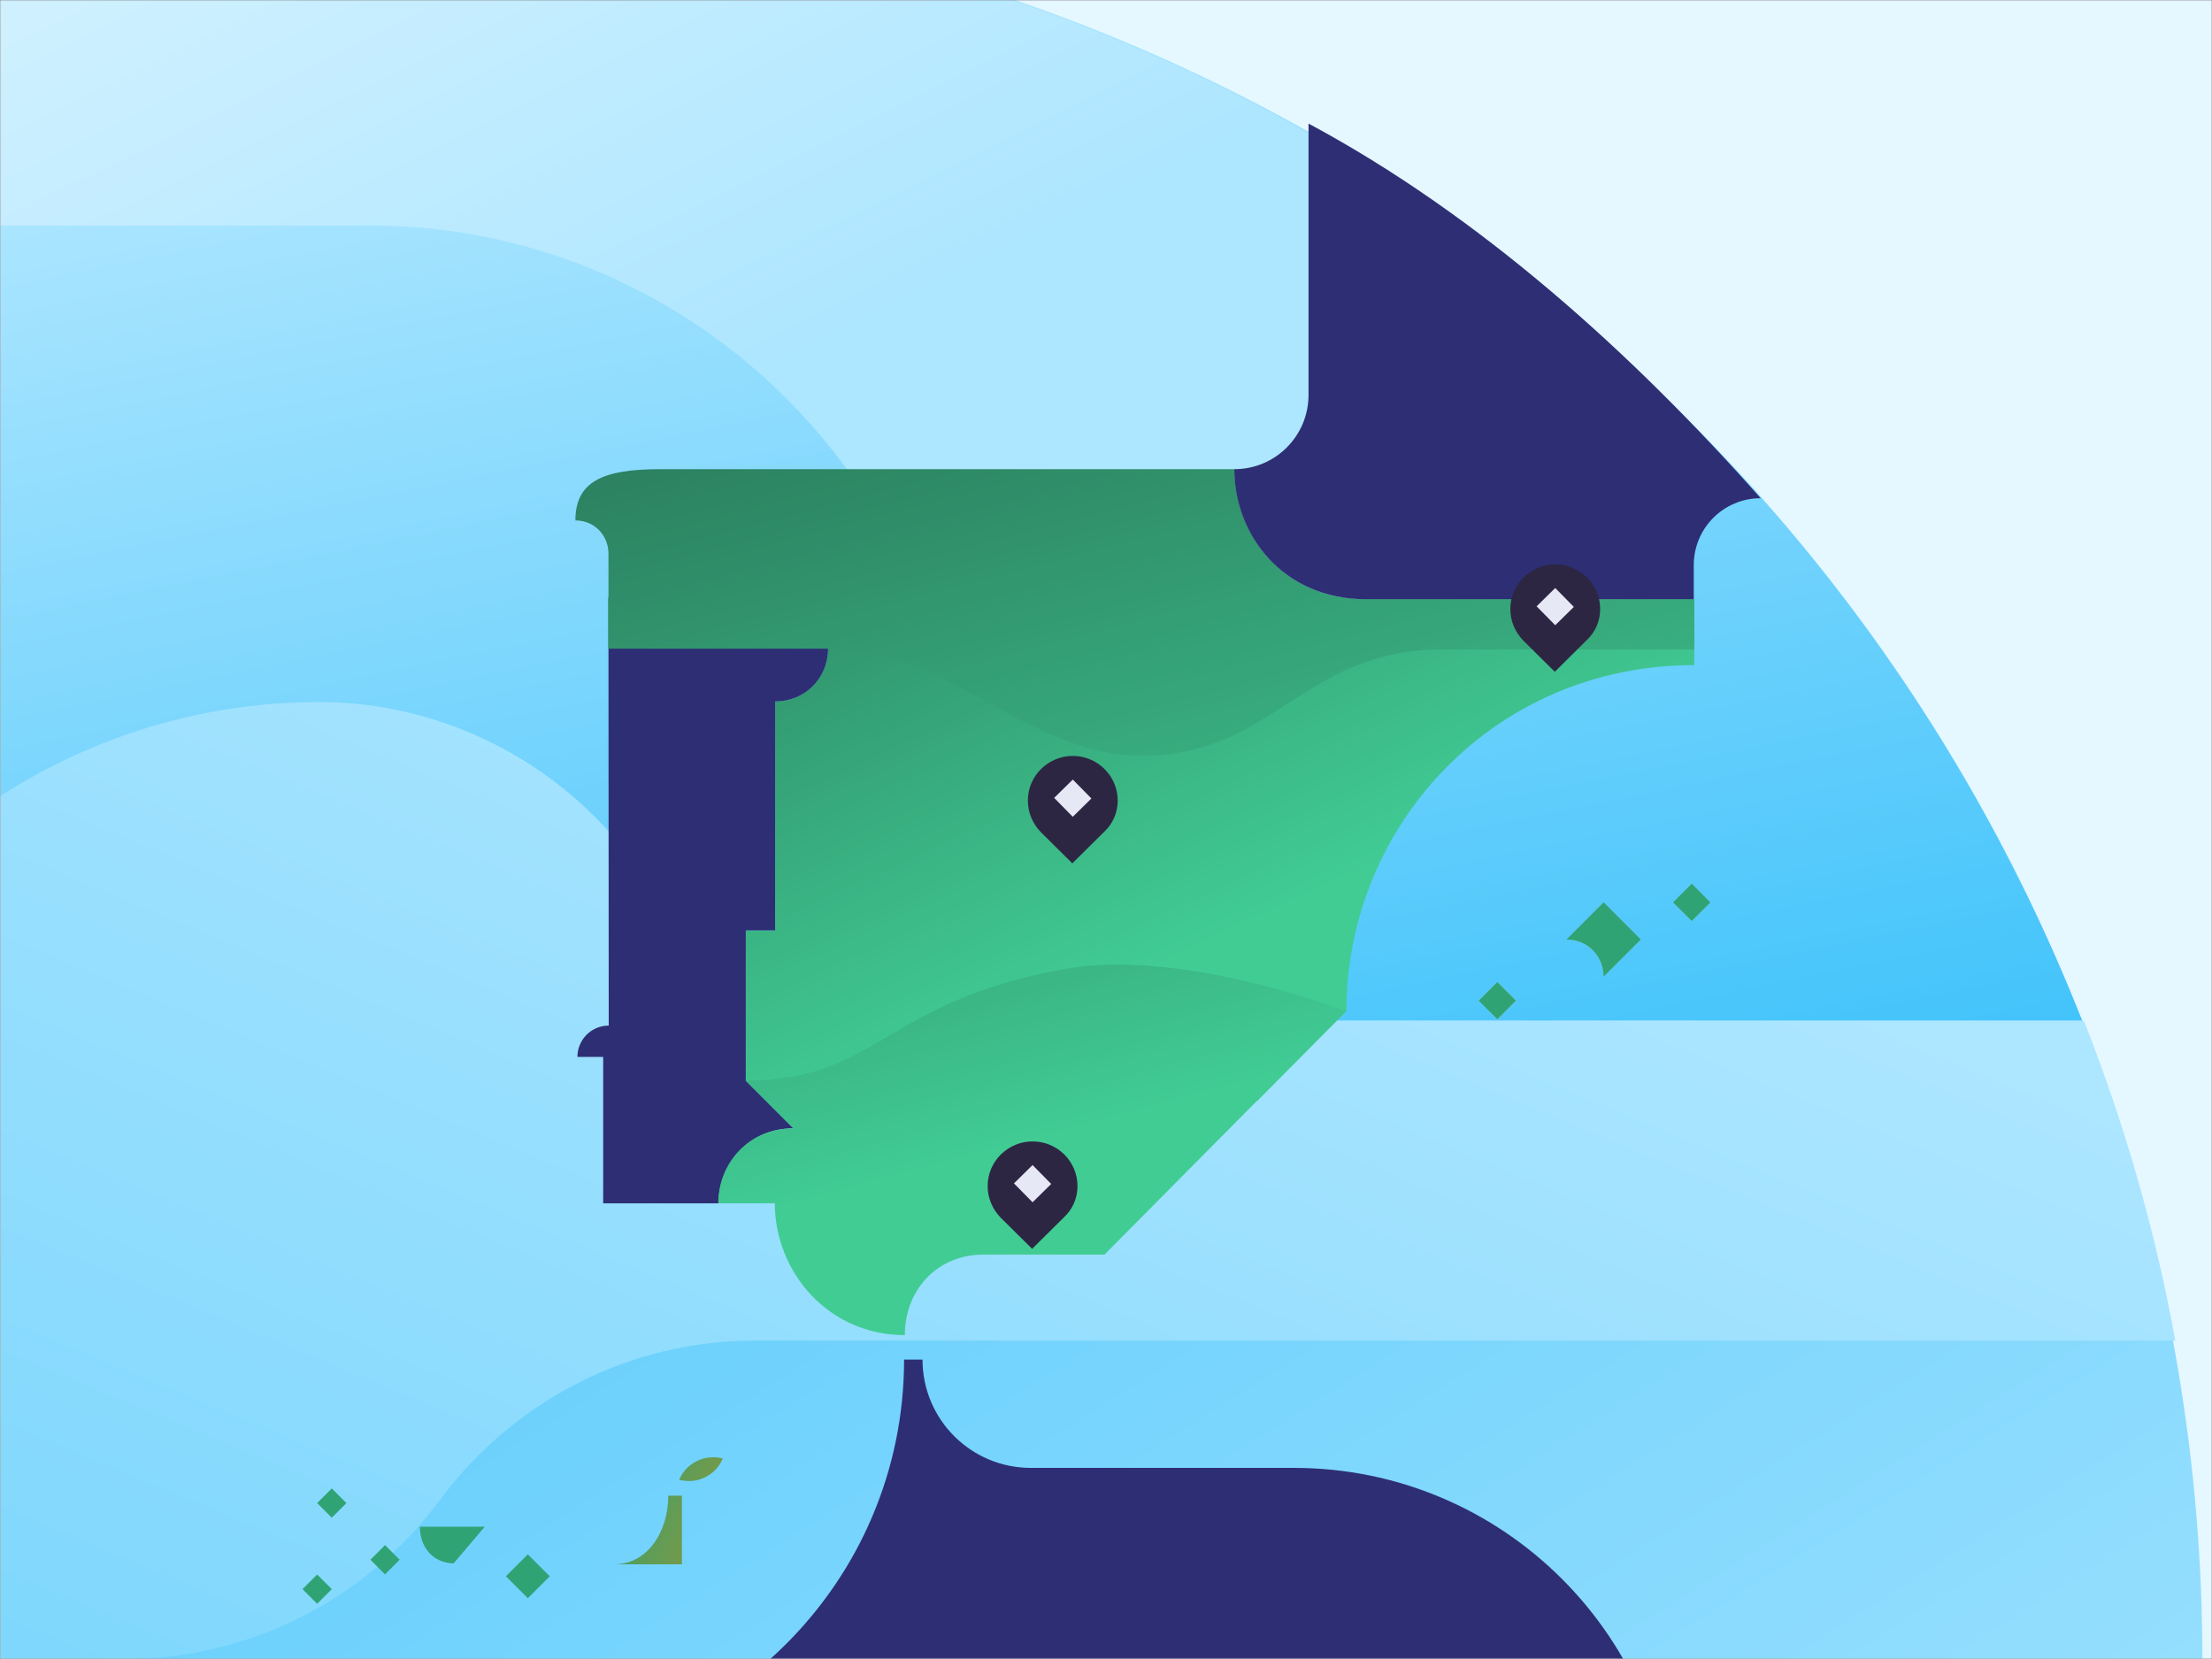 <svg width="800" height="600" viewBox="0 0 800 600" fill="none" xmlns="http://www.w3.org/2000/svg">
<rect x="0" y="0" width="800" height="600" fill="#808080" stroke="none"/>
<g clip-path="url(#clip0_2537_20084)">
<mask id="mask0_2537_20084" style="mask-type:luminance" maskUnits="userSpaceOnUse" x="0" y="0" width="800" height="600">
<path d="M800 0H0V600H800V0Z" fill="white"/>
</mask>
<g mask="url(#mask0_2537_20084)">
<path d="M800 0H0V600H800V0Z" fill="#E5F7FF"/>
<mask id="mask1_2537_20084" style="mask-type:alpha" maskUnits="userSpaceOnUse" x="0" y="-34" width="915" height="634">
<path d="M0 -34H914.515V600H0V-34Z" fill="#C4C4C4"/>
</mask>
<g mask="url(#mask1_2537_20084)">
<path d="M273.272 438.071L271.817 391.301C226.918 391.301 184.72 459.69 158.113 495.651C131.506 531.612 89.308 553.231 44.408 553.231L-471.314 600.001C-471.314 648.642 -465.701 696.868 -454.476 744.054H76.628C121.528 744.054 163.726 765.672 190.333 801.634C216.94 837.595 259.136 859.213 304.036 859.213H740.977C793.776 741.768 809.366 611.226 785.877 484.842L550.984 443.684L273.272 438.071Z" fill="url(#paint0_linear_2537_20084)"/>
<path d="M713.54 334.135L366.399 320C321.5 320 264.336 295.263 237.728 259.094C211.121 223.133 145.643 208.998 101.159 208.582L62.703 231.032C-4.647 231.032 -29.383 250.156 -69.294 305.033C-108.997 359.287 -162.003 400.029 -229.353 399.613L-445.952 426.844C-461.958 482.969 -469.857 541.38 -470.273 599.999H45.449C90.349 599.999 132.547 578.381 159.154 542.419C185.761 506.458 227.959 484.84 272.858 484.84H786.71C779.642 445.552 768.417 406.681 753.867 369.68L713.54 334.135Z" fill="url(#paint1_linear_2537_20084)"/>
<path d="M162.271 -34C-121.262 -34 -370.289 154.121 -447.408 426.845H-226.444C-159.094 426.845 -95.902 394.625 -55.576 340.372C-15.873 286.118 47.943 253.898 115.293 253.898C160.193 253.898 202.39 275.517 228.997 311.478C255.604 347.439 297.802 369.058 342.701 369.058H753.034C657.415 126.475 423.354 -34 162.271 -34Z" fill="url(#paint2_linear_2537_20084)"/>
<path d="M-202.333 81.575H134.207C201.557 81.575 264.749 113.794 305.075 168.048C344.778 222.302 408.594 254.522 475.32 254.522H520.219C593.597 254.522 626.44 163.267 570.732 116.081C350.806 -69.962 33.183 -84.097 -202.333 81.575Z" fill="url(#paint3_linear_2537_20084)"/>
<path d="M593.399 339.783L579.977 326.361L566.556 339.783C574.956 339.783 579.977 346.539 579.977 353.204L593.399 339.783Z" fill="url(#paint4_linear_2537_20084)"/>
<path d="M541.54 355.215L534.875 361.88L541.54 368.636L548.296 361.88L541.54 355.215Z" fill="url(#paint5_linear_2537_20084)"/>
<path d="M220.062 234.512H299.495C299.495 244.555 291.552 253.685 280.321 253.685V336.497H269.73V390.822L277.035 398.127C330.264 398.127 388.881 398.127 454.71 398.127L486.94 365.714C486.94 298.698 540.261 240.538 612.756 240.538V216.707H494.153C491.14 216.707 488.31 216.434 485.571 216.068C390.524 216.068 285.343 216.068 219.97 216.068V234.512H220.062Z" fill="url(#paint6_linear_2537_20084)"/>
<path d="M605.087 326.362L611.843 333.118L618.508 326.362L611.843 319.605L605.087 326.362Z" fill="url(#paint7_linear_2537_20084)"/>
<path d="M220.062 234.512H299.496C299.496 245.194 291.187 253.685 280.322 253.685V336.497H269.731V390.822L286.987 408.079C270.461 408.079 259.87 421.318 259.87 435.196H218.145V382.24H208.832C208.832 376.031 213.853 370.918 220.153 370.918L220.062 234.512Z" fill="#2E2E75"/>
<path fill-rule="evenodd" clip-rule="evenodd" d="M269.637 390.822L286.893 408.079C270.641 408.079 259.776 420.861 259.776 435.196H280.228C280.228 459.847 299.401 482.856 327.249 482.856C327.249 466.604 338.844 453.73 355.735 453.73H399.469L486.755 365.714C450.416 352.475 412.161 345.627 385.5 350.375C319.123 362.336 318.027 390.64 269.637 390.822Z" fill="url(#paint8_linear_2537_20084)"/>
<path d="M611.833 319.641L605.119 326.355L611.833 333.07L618.547 326.355L611.833 319.641Z" fill="#30A375"/>
<path d="M541.529 355.189L534.815 361.903L541.529 368.618L548.244 361.903L541.529 355.189Z" fill="#30A375"/>
<path fill-rule="evenodd" clip-rule="evenodd" d="M593.399 339.783L579.978 326.361L566.556 339.783C574.956 339.783 579.978 346.539 579.978 353.204L593.399 339.783Z" fill="#30A375"/>
<path fill-rule="evenodd" clip-rule="evenodd" d="M249.186 535.631C254.664 535.631 259.412 532.253 261.421 527.505C260.234 527.14 259.047 527.049 257.86 527.049C252.382 527.049 247.634 530.427 245.625 535.175C246.721 535.449 247.908 535.631 249.186 535.631Z" fill="url(#paint9_linear_2537_20084)"/>
<path d="M119.987 538.312L114.693 543.605L119.987 548.899L125.281 543.605L119.987 538.312Z" fill="#30A375"/>
<path d="M139.248 558.805L133.954 564.099L139.248 569.393L144.542 564.099L139.248 558.805Z" fill="#30A375"/>
<path d="M190.898 562.143L182.957 570.084L190.898 578.025L198.839 570.084L190.898 562.143Z" fill="#30A375"/>
<path d="M114.703 569.439L109.409 574.733L114.703 580.027L119.997 574.733L114.703 569.439Z" fill="#30A375"/>
<path fill-rule="evenodd" clip-rule="evenodd" d="M151.857 552.154H175.322L164.091 565.393C157.152 565.393 151.857 560.098 151.857 552.154Z" fill="#30A375"/>
<path fill-rule="evenodd" clip-rule="evenodd" d="M246.632 540.926H241.701C241.701 553.8 234.306 565.76 222.071 565.76H246.632V540.926Z" fill="url(#paint10_linear_2537_20084)"/>
<path d="M446.494 169.688C423.394 169.688 400.294 169.688 377.195 169.688C330.995 169.688 284.887 169.688 238.597 169.688C217.871 169.688 208.101 174.252 208.101 188.221C215.223 188.221 220.062 193.883 220.062 200.183V234.604C247.27 234.604 285.161 234.604 299.222 234.604H299.587C344.052 234.787 371.169 273.316 413.168 273.316C460.554 273.316 471.145 234.878 521.727 234.878C551.766 234.878 588.196 234.878 612.756 234.878V216.708H494.154C463.658 216.708 446.494 193.152 446.494 169.688Z" fill="url(#paint11_linear_2537_20084)"/>
<path d="M605.084 668.019C605.084 592.237 543.637 530.882 467.947 530.882H372.809C351.17 530.882 333.64 513.352 333.64 491.713H326.975C326.975 571.968 261.876 637.067 181.621 637.067L144.369 668.11H605.084V668.019Z" fill="#2E2E75"/>
<path d="M473.245 44.693V142.844C473.245 157.635 461.284 169.687 446.402 169.687C446.402 193.152 463.658 216.708 494.062 216.708H612.573V204.382C612.573 190.961 623.438 180.187 636.769 180.187C590.569 127.962 535.24 77.928 473.245 44.693Z" fill="#2E2E75"/>
</g>
<path d="M404.233 289.53C404.233 280.659 396.965 273.391 387.987 273.391C379.116 273.391 371.741 280.552 371.741 289.53C371.741 294.019 373.558 297.974 376.444 300.967L387.88 312.296V312.189L399.317 300.86C402.416 297.974 404.233 294.019 404.233 289.53Z" fill="#2C2643"/>
<path d="M387.986 281.939L381.252 288.566L387.986 295.407L394.72 288.78L387.986 281.939Z" fill="#E6E8F5"/>
<path d="M389.692 428.948C389.692 420.077 382.424 412.809 373.446 412.809C364.574 412.809 357.199 419.97 357.199 428.948C357.199 433.437 359.017 437.392 361.902 440.385L373.339 451.714V451.607L384.775 440.278C387.875 437.392 389.692 433.437 389.692 428.948Z" fill="#2C2643"/>
<path d="M373.445 421.357L366.712 427.984L373.445 434.825L380.179 428.198L373.445 421.357Z" fill="#E6E8F5"/>
<path d="M578.719 220.247C578.719 211.376 571.451 204.107 562.472 204.107C553.601 204.107 546.226 211.269 546.226 220.247C546.226 224.736 548.043 228.691 550.929 231.683L562.366 243.013V242.906L573.802 231.577C576.902 228.691 578.719 224.736 578.719 220.247Z" fill="#2C2643"/>
<path d="M562.47 212.658L555.737 219.285L562.47 226.126L569.204 219.499L562.47 212.658Z" fill="#E6E8F5"/>
</g>
</g>
<defs>
<linearGradient id="paint0_linear_2537_20084" x1="-177.839" y1="71.07" x2="471.341" y2="1097.68" gradientUnits="userSpaceOnUse">
<stop stop-color="#34BFFA"/>
<stop offset="1" stop-color="#ADE6FF"/>
</linearGradient>
<linearGradient id="paint1_linear_2537_20084" x1="-204.979" y1="1360.52" x2="280.266" y2="190.662" gradientUnits="userSpaceOnUse">
<stop stop-color="#34BFFA"/>
<stop offset="1" stop-color="#ADE6FF"/>
</linearGradient>
<linearGradient id="paint2_linear_2537_20084" x1="183.642" y1="549.126" x2="81.762" y2="51.047" gradientUnits="userSpaceOnUse">
<stop stop-color="#34BFFA"/>
<stop offset="1" stop-color="#ADE6FF"/>
</linearGradient>
<linearGradient id="paint3_linear_2537_20084" x1="46.727" y1="-187.922" x2="220.049" y2="163.775" gradientUnits="userSpaceOnUse">
<stop stop-color="#E5F7FF"/>
<stop offset="1" stop-color="#ADE6FF"/>
</linearGradient>
<linearGradient id="paint4_linear_2537_20084" x1="591.014" y1="394.848" x2="574.818" y2="314.43" gradientUnits="userSpaceOnUse">
<stop stop-color="#FFDA85"/>
<stop offset="1" stop-color="#53B388"/>
</linearGradient>
<linearGradient id="paint5_linear_2537_20084" x1="549.875" y1="403.135" x2="533.68" y2="322.717" gradientUnits="userSpaceOnUse">
<stop stop-color="#FFDA85"/>
<stop offset="1" stop-color="#53B388"/>
</linearGradient>
<linearGradient id="paint6_linear_2537_20084" x1="353.776" y1="114.199" x2="454.578" y2="332.805" gradientUnits="userSpaceOnUse">
<stop stop-color="#2A7B5C"/>
<stop offset="1" stop-color="#41CC94"/>
</linearGradient>
<linearGradient id="paint7_linear_2537_20084" x1="624.28" y1="388.149" x2="608.084" y2="307.731" gradientUnits="userSpaceOnUse">
<stop stop-color="#FFDA85"/>
<stop offset="1" stop-color="#53B388"/>
</linearGradient>
<linearGradient id="paint8_linear_2537_20084" x1="322.914" y1="213.928" x2="376.352" y2="411.888" gradientUnits="userSpaceOnUse">
<stop stop-color="#2A7B5C"/>
<stop offset="1" stop-color="#41CC94"/>
</linearGradient>
<linearGradient id="paint9_linear_2537_20084" x1="303.853" y1="552.182" x2="223.09" y2="518.784" gradientUnits="userSpaceOnUse">
<stop stop-color="#C48F16"/>
<stop offset="1" stop-color="#30A375"/>
</linearGradient>
<linearGradient id="paint10_linear_2537_20084" x1="293.283" y1="577.747" x2="212.52" y2="544.349" gradientUnits="userSpaceOnUse">
<stop stop-color="#C48F16"/>
<stop offset="1" stop-color="#30A375"/>
</linearGradient>
<linearGradient id="paint11_linear_2537_20084" x1="384.67" y1="104.716" x2="457.539" y2="382.832" gradientUnits="userSpaceOnUse">
<stop offset="0.001" stop-color="#2A7B5C"/>
<stop offset="1" stop-color="#41CC94"/>
</linearGradient>
<clipPath id="clip0_2537_20084">
<rect width="800" height="600" fill="white"/>
</clipPath>
</defs>
</svg>

